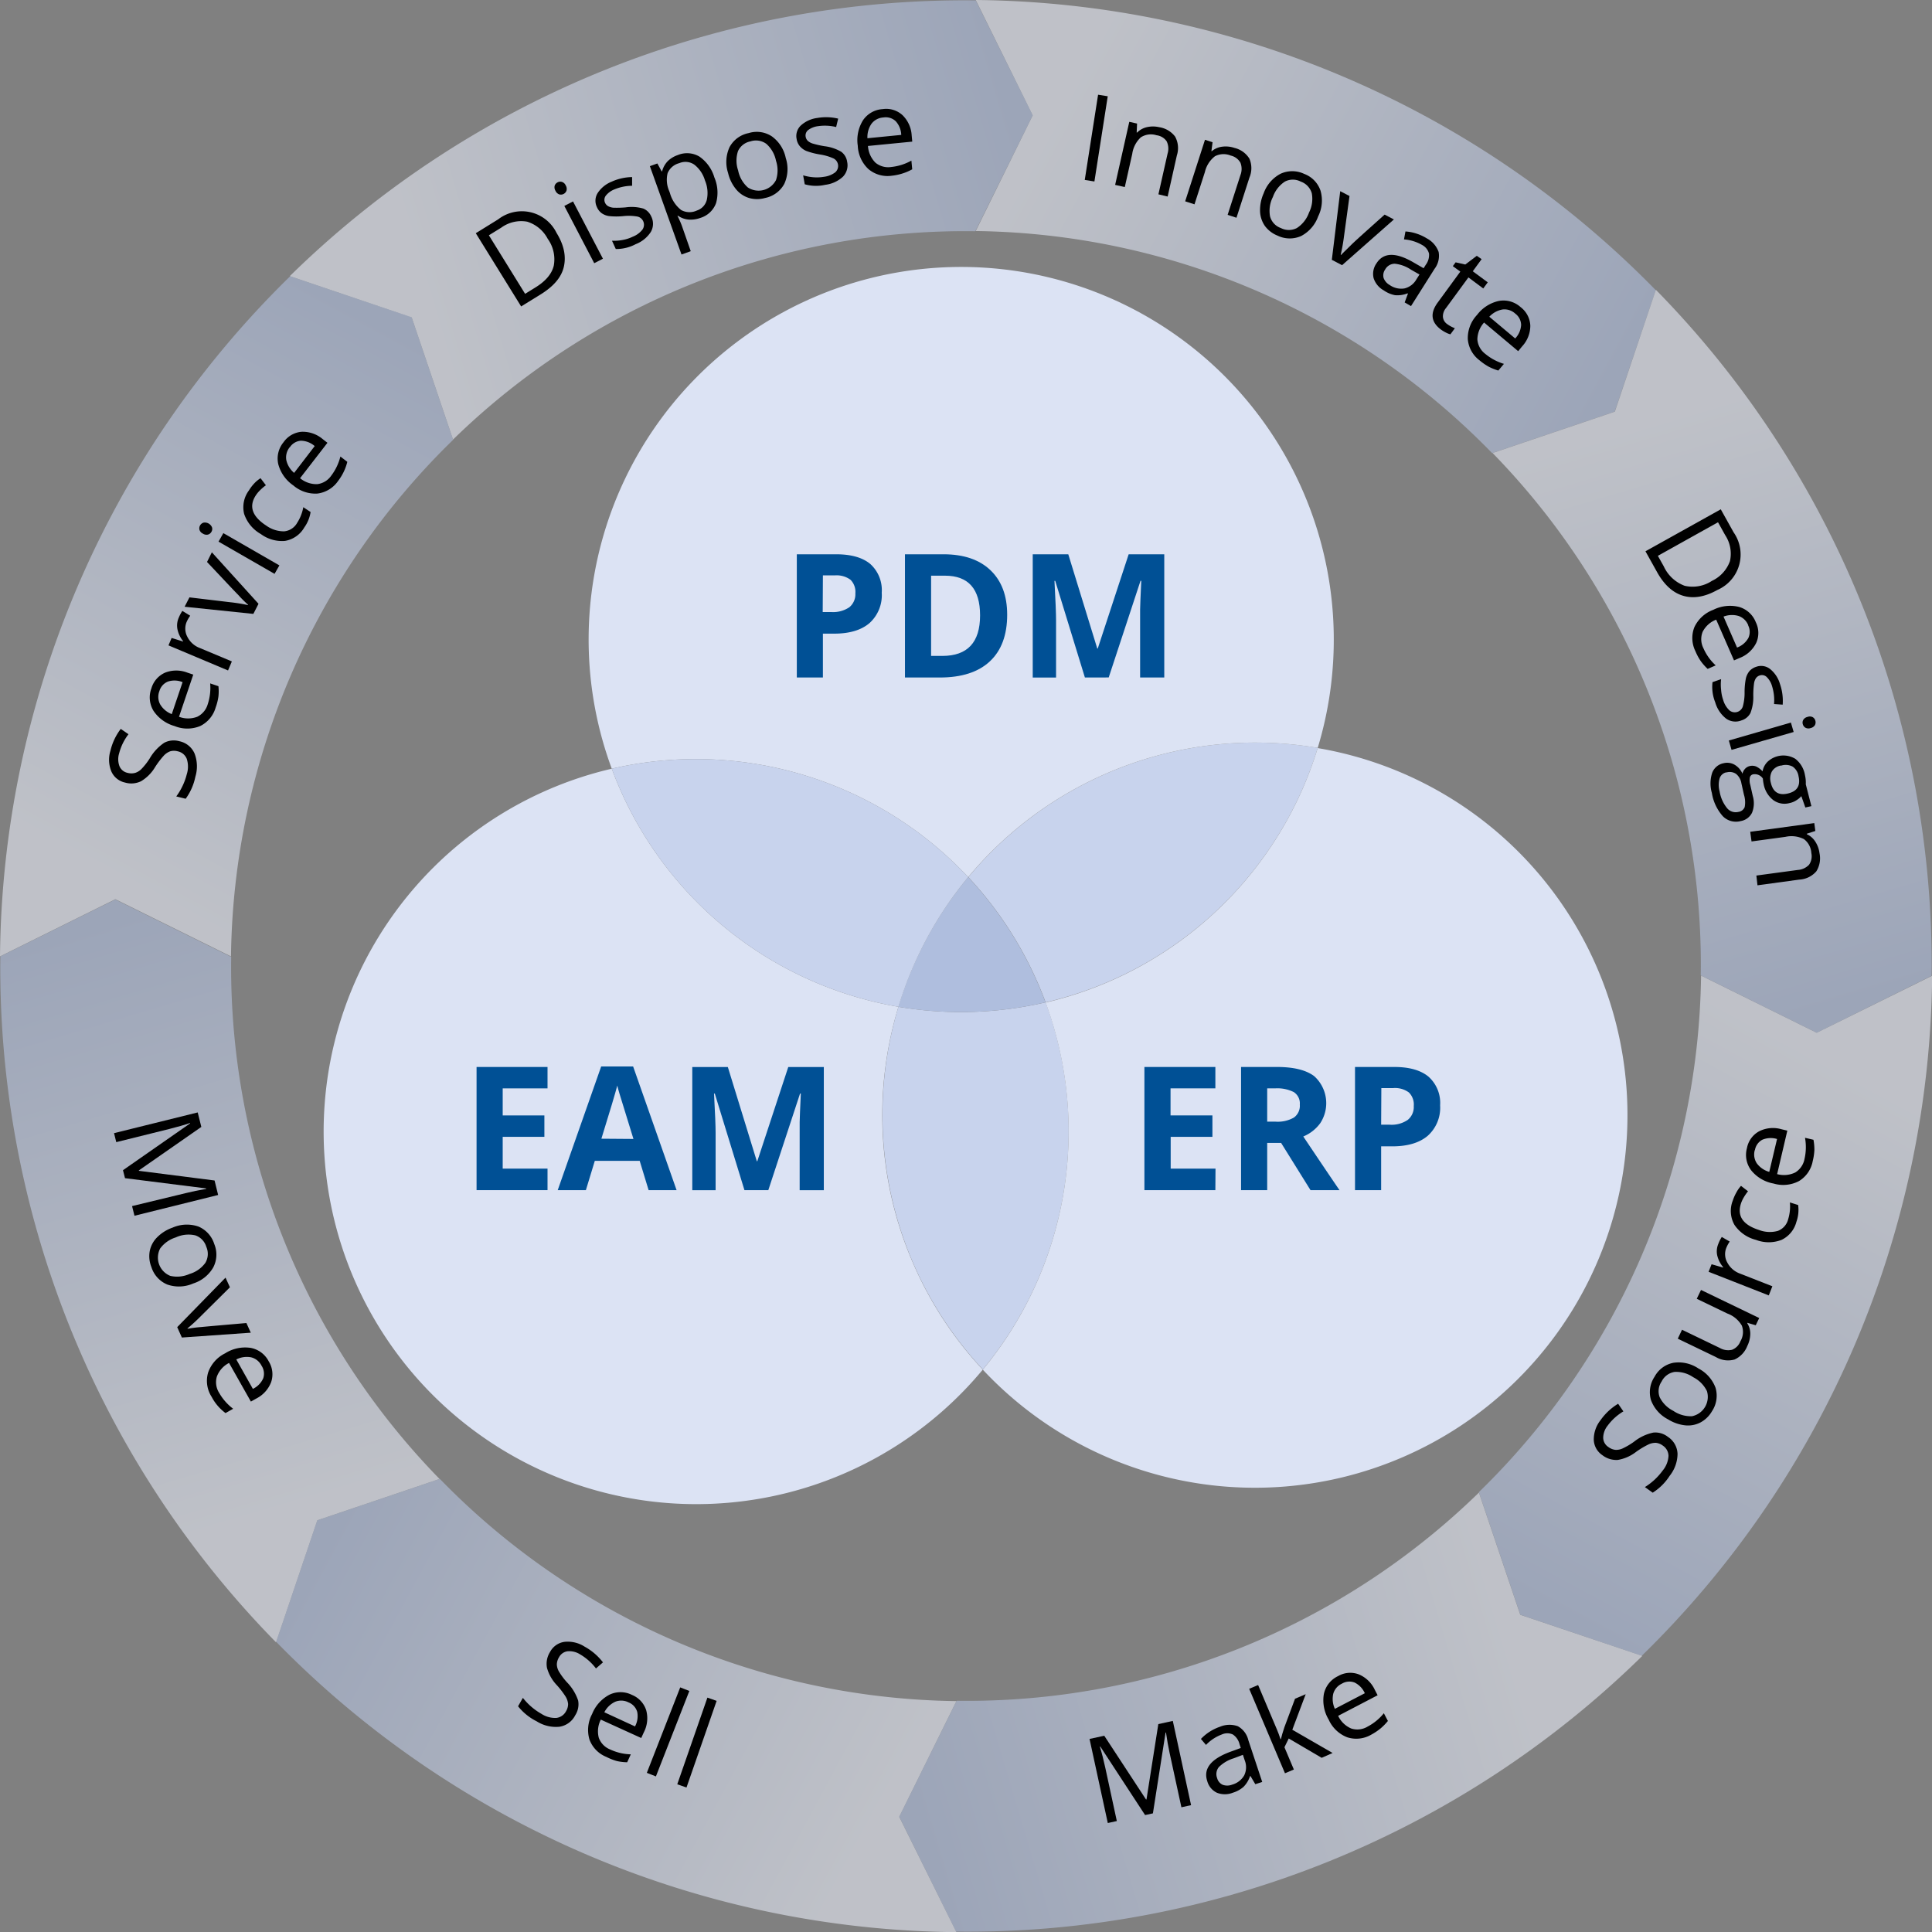 <svg xmlns="http://www.w3.org/2000/svg" xmlns:xlink="http://www.w3.org/1999/xlink" viewBox="0 0 399.97 399.97"><rect x="0" y="0" width="399.97" height="399.97" fill="#808080" stroke="none"/><defs><style>.a{fill:#dce3f4;}.b{fill:#c8d3ed;}.c{fill:#afbede;}.d,.e,.f,.g,.h,.i,.j,.k{opacity:0.6;}.d{fill:url(#a);}.e{fill:url(#b);}.f{fill:url(#c);}.g{fill:url(#d);}.h{fill:url(#e);}.i{fill:url(#f);}.j{fill:url(#g);}.k{fill:url(#h);}.l{fill:#005095;}</style><linearGradient id="a" x1="220.33" y1="20.69" x2="332.16" y2="81.2" gradientUnits="userSpaceOnUse"><stop offset="0" stop-color="#e9edf8"/><stop offset="1" stop-color="#afbede"/></linearGradient><linearGradient id="b" x1="88.14" y1="339.81" x2="199.97" y2="400.32" gradientTransform="translate(-215.02 -119.14) rotate(-45)" xlink:href="#a"/><linearGradient id="c" x1="-230.98" y1="472" x2="-119.15" y2="532.51" gradientTransform="translate(-451.31 -51.34) rotate(-90)" xlink:href="#a"/><linearGradient id="d" x1="-550.1" y1="339.81" x2="-438.27" y2="400.32" gradientTransform="translate(-570.45 163.68) rotate(-135)" xlink:href="#a"/><linearGradient id="e" x1="-682.29" y1="20.69" x2="-570.46" y2="81.2" gradientTransform="translate(-502.65 399.97) rotate(180)" xlink:href="#a"/><linearGradient id="f" x1="-550.1" y1="-298.43" x2="-438.27" y2="-237.92" gradientTransform="translate(-287.63 519.11) rotate(135)" xlink:href="#a"/><linearGradient id="g" x1="-230.98" y1="-430.62" x2="-119.15" y2="-370.1" gradientTransform="translate(-51.34 451.31) rotate(90)" xlink:href="#a"/><linearGradient id="h" x1="88.14" y1="-298.43" x2="199.97" y2="-237.92" gradientTransform="translate(67.8 236.29) rotate(45)" xlink:href="#a"/></defs><title>Infografik_05a_PDM-EAM-ERP Bogentext</title><path class="a" d="M189.34,262.22a76.84,76.84,0,0,0,14.12,21.33,77.13,77.13,0,1,1-76.81-124.41A77.19,77.19,0,0,0,186,208.43,76.82,76.82,0,0,0,189.34,262.22Z"/><path class="b" d="M272.8,154.83a77.25,77.25,0,0,1-56.33,52.68,77.43,77.43,0,0,0-16-25.93,77.24,77.24,0,0,1,72.36-26.75Z"/><path class="a" d="M244.32,70a77.16,77.16,0,0,1,28.48,84.83,77.24,77.24,0,0,0-72.36,26.75,77.27,77.27,0,0,0-73.79-22.44A77.12,77.12,0,0,1,244.32,70Z"/><path class="b" d="M216.47,207.51a77.23,77.23,0,0,1-13,76A77.24,77.24,0,0,1,186,208.43,77.34,77.34,0,0,0,216.47,207.51Z"/><path class="c" d="M200.44,181.58a77.43,77.43,0,0,1,16,25.93,77.34,77.34,0,0,1-30.47.92A77.24,77.24,0,0,1,200.44,181.58Z"/><path class="a" d="M330.25,199.48a77.13,77.13,0,0,1-126.79,84.07,77.23,77.23,0,0,0,13-76,77.25,77.25,0,0,0,56.33-52.68A77,77,0,0,1,330.25,199.48Z"/><path class="b" d="M200.44,181.58A77.24,77.24,0,0,0,186,208.43a77.19,77.19,0,0,1-59.35-49.29,77.27,77.27,0,0,1,73.79,22.44Z"/><path class="d" d="M342.78,60.07l-8.5,25.15L308.9,93.8A151.73,151.73,0,0,0,202,47.83L213.8,23.88,202,0A199.42,199.42,0,0,1,342.78,60.07Z"/><path class="e" d="M202,.08,213.8,23.87l-11.88,24A151.8,151.8,0,0,0,93.79,91l-8.56-25.3L60,57.16A199.4,199.4,0,0,1,202,.08Z"/><path class="f" d="M60.07,57.19l25.15,8.49L93.8,91.06A151.74,151.74,0,0,0,47.82,198L23.88,186.16,0,198A199.37,199.37,0,0,1,60.07,57.19Z"/><path class="g" d="M.07,198l23.79-11.78,24,11.88A151.72,151.72,0,0,0,91,306.18l-25.31,8.56L57.15,340A199.4,199.4,0,0,1,.07,198Z"/><path class="h" d="M57.18,339.9l8.5-25.15,25.38-8.58a151.73,151.73,0,0,0,106.94,46l-11.84,23.95L198,400A199.38,199.38,0,0,1,57.18,339.9Z"/><path class="i" d="M197.94,399.89,186.17,376.1l11.88-24A151.75,151.75,0,0,0,306.17,309l8.56,25.3L340,342.81A199.4,199.4,0,0,1,197.94,399.89Z"/><path class="j" d="M339.89,342.78l-25.14-8.49-8.59-25.38a151.74,151.74,0,0,0,46-106.94l23.94,11.84L400,202A199.37,199.37,0,0,1,339.89,342.78Z"/><path class="k" d="M399.89,202,376.1,213.8l-24-11.88A151.73,151.73,0,0,0,309,93.79l25.31-8.56L342.81,60A199.42,199.42,0,0,1,399.89,202Z"/><path class="l" d="M182.54,122.71A7.77,7.77,0,0,1,180,129c-1.71,1.46-4.15,2.18-7.32,2.18h-2.32v9.08h-5.4V114.75h8.14q4.65,0,7.06,2A7.29,7.29,0,0,1,182.54,122.71Zm-12.22,4h1.78a6,6,0,0,0,3.74-1,3.48,3.48,0,0,0,1.24-2.87,3.54,3.54,0,0,0-1-2.81,4.85,4.85,0,0,0-3.26-.91h-2.46Z"/><path class="l" d="M208.51,127.26q0,6.3-3.58,9.65t-10.36,3.35h-7.22V114.75h8q6.24,0,9.7,3.3T208.51,127.26Zm-5.61.14q0-8.22-7.26-8.22h-2.88v16.61h2.32Q202.9,135.79,202.9,127.4Z"/><path class="l" d="M224.6,140.26l-6.14-20h-.16q.33,6.1.33,8.14v11.87H213.8V114.75h7.36l6,19.51h.1l6.4-19.51h7.37v25.51h-5V128.18c0-.57,0-1.22,0-2s.1-2.72.24-5.93h-.16l-6.58,20Z"/><path class="l" d="M113.35,246.39H98.66v-25.5h14.69v4.43h-9.28v5.6h8.63v4.43h-8.63v6.58h9.28Z"/><path class="l" d="M134.28,246.39l-1.85-6.07h-9.29l-1.85,6.07h-5.83l9-25.61h6.61l9,25.61Zm-3.14-10.6q-2.56-8.25-2.88-9.34c-.22-.72-.37-1.29-.47-1.71q-.57,2.23-3.29,11Z"/><path class="l" d="M154.12,246.39l-6.14-20h-.16q.33,6.1.33,8.15v11.86h-4.83v-25.5h7.36l6,19.5h.1l6.41-19.5h7.36v25.5h-5V234.32c0-.57,0-1.23,0-2s.1-2.72.24-5.93h-.16l-6.57,20Z"/><path class="l" d="M251.61,246.39H236.92v-25.5h14.69v4.43h-9.28v5.6H251v4.43h-8.64v6.58h9.28Z"/><path class="l" d="M262.34,236.61v9.78h-5.41v-25.5h7.44c3.46,0,6,.63,7.69,1.89a7.53,7.53,0,0,1,1.26,9.75,8.22,8.22,0,0,1-3.51,2.75q5.76,8.59,7.5,11.11h-6l-6.09-9.78Zm0-4.4h1.75a6.73,6.73,0,0,0,3.78-.85,3,3,0,0,0,1.22-2.69,2.78,2.78,0,0,0-1.24-2.58,7.59,7.59,0,0,0-3.87-.77h-1.64Z"/><path class="l" d="M298.14,228.84a7.8,7.8,0,0,1-2.57,6.3q-2.58,2.18-7.32,2.18h-2.32v9.07h-5.41v-25.5h8.15q4.63,0,7.06,2A7.3,7.3,0,0,1,298.14,228.84Zm-12.21,4h1.78a5.89,5.89,0,0,0,3.73-1,3.42,3.42,0,0,0,1.24-2.86,3.5,3.5,0,0,0-1-2.81,4.82,4.82,0,0,0-3.25-.91h-2.46Z"/><path d="M37.13,153.45A4.39,4.39,0,0,1,40.28,156a7.41,7.41,0,0,1,.16,4.82,11.66,11.66,0,0,1-2,4.54l-1.95-.48a12.49,12.49,0,0,0,1.29-2.15,12.35,12.35,0,0,0,.88-2.42,5.19,5.19,0,0,0,0-3.22,2.56,2.56,0,0,0-1.87-1.55,2.85,2.85,0,0,0-1.56,0,3.48,3.48,0,0,0-1.37.95,17.77,17.77,0,0,0-1.74,2.3,8.44,8.44,0,0,1-2.91,2.94,4.62,4.62,0,0,1-3.35.27,4,4,0,0,1-2.81-2.3,6.37,6.37,0,0,1-.19-4.27A12,12,0,0,1,25,150.9L26.6,152a11,11,0,0,0-1.93,3.94,4.12,4.12,0,0,0,.06,2.67A2.32,2.32,0,0,0,26.41,160,3,3,0,0,0,28,160a3.17,3.17,0,0,0,1.33-.85A13.42,13.42,0,0,0,31,157a9.83,9.83,0,0,1,3-3.23A4.25,4.25,0,0,1,37.13,153.45Z"/><path d="M44.65,146.45a6.15,6.15,0,0,1-3.21,3.86,7,7,0,0,1-5.3,0,7.77,7.77,0,0,1-4.36-3.15,5.33,5.33,0,0,1-.43-4.67,5.08,5.08,0,0,1,2.84-3.24,6.34,6.34,0,0,1,4.6,0l1.22.41-2.95,8.73a5.35,5.35,0,0,0,3.77,0A4.15,4.15,0,0,0,43,145.81a10.76,10.76,0,0,0,.51-4.33l1.71.58a10,10,0,0,1,0,2.13A11,11,0,0,1,44.65,146.45ZM33,143.07a3.28,3.28,0,0,0,.17,2.77,4.8,4.8,0,0,0,2.39,2l2.24-6.62a4.39,4.39,0,0,0-3-.13A3,3,0,0,0,33,143.07Z"/><path d="M37,127.89a8.15,8.15,0,0,1,.75-1.42l1.63,1a7,7,0,0,0-.74,1.28,3.57,3.57,0,0,0,.14,3.07,4.75,4.75,0,0,0,2.58,2.33L48,136.93l-.79,1.87-12.33-5.19.65-1.54,2.37.74,0-.09a5.78,5.78,0,0,1-1.16-2.43A4,4,0,0,1,37,127.89Z"/><path d="M52.45,127.09l-14.23-1.48,1-1.94,8.38,1a35.42,35.42,0,0,1,3.74.6l0-.09a24.55,24.55,0,0,1-2-2c-1-1-3.15-3.32-6.48-6.84l1-2L53.52,125Z"/><path d="M42,110.47a1.33,1.33,0,0,1-.71-.81,1.24,1.24,0,0,1,.85-1.46,1.6,1.6,0,0,1,1.76,1,1.14,1.14,0,0,1-.13.9,1.17,1.17,0,0,1-.71.57A1.36,1.36,0,0,1,42,110.47Zm15.84,6.58-1,1.75-11.6-6.67,1-1.76Z"/><path d="M63,109.19a5.69,5.69,0,0,1-4,2.79A7.36,7.36,0,0,1,54,110.56a7.56,7.56,0,0,1-3.46-4.18,5.82,5.82,0,0,1,1-4.86A8.83,8.83,0,0,1,52.71,100a6.57,6.57,0,0,1,1.23-1l1.11,1.46a9.42,9.42,0,0,0-1.18,1,6.48,6.48,0,0,0-.91,1.09q-2.22,3.4,2.14,6.25A6.27,6.27,0,0,0,58.81,110a3.44,3.44,0,0,0,2.71-1.76A8.82,8.82,0,0,0,62.79,105l1.51,1A7.35,7.35,0,0,1,63,109.19Z"/><path d="M70,99.56a6.13,6.13,0,0,1-4.28,2.62,7,7,0,0,1-5-1.69,7.73,7.73,0,0,1-3.11-4.39,5.29,5.29,0,0,1,1.09-4.55,5.07,5.07,0,0,1,3.73-2.16,6.39,6.39,0,0,1,4.36,1.5l1,.78L62.12,99a5.33,5.33,0,0,0,3.56,1.23,4.12,4.12,0,0,0,2.91-1.78,10.9,10.9,0,0,0,1.88-3.94l1.43,1.1a10.38,10.38,0,0,1-.71,2A10.85,10.85,0,0,1,70,99.56Zm-10-7a3.34,3.34,0,0,0-.73,2.68,4.87,4.87,0,0,0,1.62,2.66l4.26-5.55a4.46,4.46,0,0,0-2.85-1.11A3,3,0,0,0,60,92.6Z"/><path d="M115.22,48.22c1.55,2.51,2,4.84,1.51,7s-2.08,4-4.63,5.62l-4.21,2.6L98.5,48.28l4.65-2.88a8,8,0,0,1,12.07,2.82Zm-1.83,1.22a7.21,7.21,0,0,0-4.26-3.55,7,7,0,0,0-5.36,1.24l-2.56,1.58,7.5,12.12,2.15-1.33c2.1-1.3,3.37-2.79,3.78-4.48A7.25,7.25,0,0,0,113.39,49.44Z"/><path d="M115,39.5a1.38,1.38,0,0,1-.17-1.06,1.21,1.21,0,0,1,.61-.69,1.18,1.18,0,0,1,.9-.09,1.3,1.3,0,0,1,.78.73,1.37,1.37,0,0,1,.16,1.07,1.23,1.23,0,0,1-1.51.78A1.37,1.37,0,0,1,115,39.5Zm9.82,14.06-1.8.93-6.19-11.86,1.8-.93Z"/><path d="M134.82,44.81a3.36,3.36,0,0,1-.08,3.2,6.54,6.54,0,0,1-3.14,2.54,8.52,8.52,0,0,1-4.12,1l-.78-1.71a9.68,9.68,0,0,0,2.2-.16A8.13,8.13,0,0,0,131,49a4.72,4.72,0,0,0,2-1.47,1.74,1.74,0,0,0-1-2.69,10.42,10.42,0,0,0-2.95-.1,14.33,14.33,0,0,1-2.92,0,3.54,3.54,0,0,1-1.55-.59,3,3,0,0,1-1-1.27,3,3,0,0,1,.14-2.9,6.23,6.23,0,0,1,2.93-2.38,10.66,10.66,0,0,1,4.21-.94l0,1.8a9.65,9.65,0,0,0-3.66.75,4.23,4.23,0,0,0-1.79,1.31,1.43,1.43,0,0,0-.16,1.44,1.56,1.56,0,0,0,.64.72A2.74,2.74,0,0,0,127,43a20.68,20.68,0,0,0,2.54-.07,8.83,8.83,0,0,1,3.65.25A3.12,3.12,0,0,1,134.82,44.81Z"/><path d="M145,45.11a5.84,5.84,0,0,1-2.41.35,4.5,4.5,0,0,1-2.2-.78l-.14,0a19.47,19.47,0,0,1,.89,2L143,52l-1.91.69L134.54,34.4l1.55-.56.89,1.63.09,0a4.77,4.77,0,0,1,1.17-2.11,5.52,5.52,0,0,1,2.08-1.26,5,5,0,0,1,4.48.32,8,8,0,0,1,3.09,4.31,8,8,0,0,1,.35,5.32A5,5,0,0,1,145,45.11Zm-4.39-11.33a3.58,3.58,0,0,0-2.4,2.07,5.79,5.79,0,0,0,.34,3.72l.15.42A6.74,6.74,0,0,0,141,43.47a3.57,3.57,0,0,0,3.25.12,3.11,3.11,0,0,0,2.08-2.24,6.62,6.62,0,0,0-.39-4,6.38,6.38,0,0,0-2.22-3.28A3.24,3.24,0,0,0,140.62,33.78Z"/><path d="M162.67,32.71a7.38,7.38,0,0,1-.3,5.35,5.8,5.8,0,0,1-4,2.93,6,6,0,0,1-3.29,0,5.55,5.55,0,0,1-2.69-1.8,8.24,8.24,0,0,1-1.66-3.38,7.35,7.35,0,0,1,.3-5.34A5.76,5.76,0,0,1,155,27.55a5.66,5.66,0,0,1,4.79.68A7.34,7.34,0,0,1,162.67,32.71Zm-9.86,2.57a6.36,6.36,0,0,0,2,3.52,4.06,4.06,0,0,0,5.84-1.52,6.33,6.33,0,0,0,0-4,6.31,6.31,0,0,0-2-3.5,3.64,3.64,0,0,0-3.29-.51,3.57,3.57,0,0,0-2.57,2A6.23,6.23,0,0,0,152.81,35.28Z"/><path d="M175.38,33.5a3.39,3.39,0,0,1-.87,3.08,6.52,6.52,0,0,1-3.67,1.68,8.5,8.5,0,0,1-4.24-.11l-.33-1.85a10.37,10.37,0,0,0,2.18.4,8.84,8.84,0,0,0,2.14-.1,4.82,4.82,0,0,0,2.32-.92,1.75,1.75,0,0,0-.33-2.87,10.94,10.94,0,0,0-2.83-.83,14.77,14.77,0,0,1-2.82-.73,3.61,3.61,0,0,1-1.36-1,3,3,0,0,1-.65-1.48,3,3,0,0,1,.86-2.78,6.21,6.21,0,0,1,3.43-1.57,10.65,10.65,0,0,1,4.31.14l-.42,1.74a9.72,9.72,0,0,0-3.74-.18,4.27,4.27,0,0,0-2.07.82,1.43,1.43,0,0,0-.5,1.36,1.54,1.54,0,0,0,.43.85,2.74,2.74,0,0,0,1,.56,19.74,19.74,0,0,0,2.48.56,8.88,8.88,0,0,1,3.47,1.16A3.11,3.11,0,0,1,175.38,33.5Z"/><path d="M184.61,36.38A6.13,6.13,0,0,1,179.78,35a7,7,0,0,1-2.2-4.83,7.79,7.79,0,0,1,1.08-5.27,5.29,5.29,0,0,1,4.07-2.31,5,5,0,0,1,4.12,1.26,6.35,6.35,0,0,1,1.89,4.2l.12,1.27-9.17.9a5.36,5.36,0,0,0,1.54,3.45,4.14,4.14,0,0,0,3.28.9,10.81,10.81,0,0,0,4.17-1.32l.17,1.8a10.56,10.56,0,0,1-2,.86A11.17,11.17,0,0,1,184.61,36.38Zm-1.74-12.06a3.32,3.32,0,0,0-2.45,1.3,4.81,4.81,0,0,0-.84,3l7-.69a4.43,4.43,0,0,0-1.14-2.83A3,3,0,0,0,182.87,24.32Z"/><path d="M224.57,37.25l2.76-17.64,2,.32-2.76,17.64Z"/><path d="M239.82,40.23l1.9-8.44a3.48,3.48,0,0,0-.2-2.55A3,3,0,0,0,239.43,28a3.85,3.85,0,0,0-3.25.43,5.73,5.73,0,0,0-1.78,3.44l-1.54,6.85-2-.44,2.93-13.06,1.61.36-.08,1.86.09,0a4.16,4.16,0,0,1,2-1.11,5.68,5.68,0,0,1,2.56,0,5.1,5.1,0,0,1,3.3,1.94,4.93,4.93,0,0,1,.37,3.9l-1.91,8.52Z"/><path d="M254.15,44.48l2.65-8.23a3.52,3.52,0,0,0,0-2.56,3.05,3.05,0,0,0-2-1.48,3.85,3.85,0,0,0-3.28.14,5.77,5.77,0,0,0-2.08,3.27l-2.15,6.68-1.93-.62,4.1-12.74,1.57.51-.24,1.84.09,0a4.11,4.11,0,0,1,2.13-.92,5.65,5.65,0,0,1,2.55.25,5,5,0,0,1,3.1,2.23,5,5,0,0,1,0,3.92l-2.68,8.31Z"/><path d="M272.89,44.8a7.38,7.38,0,0,1-3.52,4.06,5.79,5.79,0,0,1-4.91-.09,6,6,0,0,1-2.6-2,5.64,5.64,0,0,1-1-3.06,8.52,8.52,0,0,1,.75-3.69,7.34,7.34,0,0,1,3.5-4.05A5.78,5.78,0,0,1,270,36a5.65,5.65,0,0,1,3.38,3.47A7.38,7.38,0,0,1,272.89,44.8Zm-9.38-4a6.34,6.34,0,0,0-.58,4,3.51,3.51,0,0,0,2.24,2.41,3.6,3.6,0,0,0,3.31,0A6.32,6.32,0,0,0,271,44a6.3,6.3,0,0,0,.57-4,3.64,3.64,0,0,0-2.29-2.41,3.54,3.54,0,0,0-3.27,0A6.26,6.26,0,0,0,263.51,40.81Z"/><path d="M275.72,53.79l1.74-14.21,1.92,1L278.23,49a37,37,0,0,1-.67,3.73l.09.05c.28-.34,1-1,2-2s3.37-3.09,7-6.35l1.92,1-10.73,9.47Z"/><path d="M290.8,62.61l.68-1.83-.09-.05a5.69,5.69,0,0,1-2.59.38,6.08,6.08,0,0,1-2.34-1,4.44,4.44,0,0,1-2.09-2.53,3.76,3.76,0,0,1,.6-3.07q2.17-3.42,7.75-.13l2,1.15.44-.7a3.37,3.37,0,0,0,.68-2.33,2.83,2.83,0,0,0-1.44-1.79,8.83,8.83,0,0,0-3.74-1.15l.3-1.64a8.91,8.91,0,0,1,2.28.44,9.66,9.66,0,0,1,2.16,1,5.12,5.12,0,0,1,2.43,2.8,4.44,4.44,0,0,1-.84,3.49l-4.88,7.72ZM287.69,59a4.14,4.14,0,0,0,3.07.71,3.86,3.86,0,0,0,2.47-1.88l.64-1-1.76-1a7.35,7.35,0,0,0-3.34-1.23,2.26,2.26,0,0,0-2,1.18,2.1,2.1,0,0,0-.33,1.77A2.78,2.78,0,0,0,287.69,59Z"/><path d="M299.57,67.07a6.78,6.78,0,0,0,.88.55c.3.15.55.26.74.34l-.92,1.25a4.08,4.08,0,0,1-.93-.36,8,8,0,0,1-1-.6q-3.12-2.3-.72-5.59l4.7-6.43-1.55-1.13.58-.79,2,.45,2.38-1.8,1,.69-1.83,2.51L308,58.45l-.93,1.27L304,57.43l-4.65,6.35a2.65,2.65,0,0,0-.63,1.84A2,2,0,0,0,299.57,67.07Z"/><path d="M306.29,74.59a6.1,6.1,0,0,1-2.42-4.39,7,7,0,0,1,1.91-5,7.72,7.72,0,0,1,4.53-2.9,5.29,5.29,0,0,1,4.5,1.29,5.07,5.07,0,0,1,2,3.83,6.29,6.29,0,0,1-1.69,4.28l-.82,1-7.06-5.93a5.37,5.37,0,0,0-1.39,3.5,4.15,4.15,0,0,0,1.65,3,11,11,0,0,0,3.85,2.06l-1.16,1.38a11.14,11.14,0,0,1-2-.8A11.81,11.81,0,0,1,306.29,74.59Zm7.41-9.66a3.3,3.3,0,0,0-2.64-.86,4.93,4.93,0,0,0-2.74,1.5l5.36,4.5a4.43,4.43,0,0,0,1.23-2.79A3,3,0,0,0,313.7,64.93Z"/><path d="M355.53,122.14c-2.57,1.44-4.93,1.83-7.07,1.2s-3.94-2.27-5.4-4.89l-2.41-4.32,15.59-8.69,2.66,4.77a8,8,0,0,1-3.37,11.93Zm-1.13-1.88a7.21,7.21,0,0,0,3.74-4.09,7,7,0,0,0-1-5.41l-1.47-2.64-12.45,6.95,1.23,2.2a7.7,7.7,0,0,0,4.31,4A7.26,7.26,0,0,0,354.4,120.26Z"/><path d="M351,134.83a6.13,6.13,0,0,1-.22-5,7,7,0,0,1,3.9-3.58,7.76,7.76,0,0,1,5.35-.6,5.29,5.29,0,0,1,3.46,3.16,5,5,0,0,1,.08,4.3,6.38,6.38,0,0,1-3.41,3.1l-1.18.51-3.69-8.44a5.29,5.29,0,0,0-2.8,2.52,4.12,4.12,0,0,0,.16,3.4,10.52,10.52,0,0,0,2.54,3.55l-1.66.73a10.74,10.74,0,0,1-1.42-1.6A11.13,11.13,0,0,1,351,134.83Zm10.93-5.38a3.32,3.32,0,0,0-2-1.93,4.9,4.9,0,0,0-3.12.13l2.8,6.41a4.42,4.42,0,0,0,2.35-2A3,3,0,0,0,361.9,129.45Z"/><path d="M360.52,149.14a3.32,3.32,0,0,1-3.17-.37,6.54,6.54,0,0,1-2.25-3.35,8.6,8.6,0,0,1-.57-4.2l1.78-.62a9.57,9.57,0,0,0,0,2.21,8.06,8.06,0,0,0,.43,2.1,4.77,4.77,0,0,0,1.28,2.14,1.74,1.74,0,0,0,2.78-.78,10.48,10.48,0,0,0,.37-2.93,14.81,14.81,0,0,1,.27-2.9,3.76,3.76,0,0,1,.73-1.5,3.15,3.15,0,0,1,1.36-.88,3,3,0,0,1,2.88.41,6.2,6.2,0,0,1,2.09,3.14,10.73,10.73,0,0,1,.56,4.27l-1.79-.13a9.66,9.66,0,0,0-.42-3.72,4.19,4.19,0,0,0-1.14-1.91,1.42,1.42,0,0,0-1.42-.28,1.54,1.54,0,0,0-.77.56,2.67,2.67,0,0,0-.39,1.07,19,19,0,0,0-.16,2.54,9,9,0,0,1-.59,3.61A3.11,3.11,0,0,1,360.52,149.14Z"/><path d="M358.47,155.24l-.56-1.94,12.85-3.71.57,1.95Zm15.73-6.82a1.32,1.32,0,0,1,1.07.05,1.18,1.18,0,0,1,.55.73,1.22,1.22,0,0,1-.08.9,1.34,1.34,0,0,1-.88.62,1.32,1.32,0,0,1-1.08-.06,1.19,1.19,0,0,1-.55-.71,1.13,1.13,0,0,1,.09-.92A1.36,1.36,0,0,1,374.2,148.42Z"/><path d="M375,166.89l-1.25.28-.83-2.35a4.3,4.3,0,0,1-1,.84,4.08,4.08,0,0,1-1.46.6,3.94,3.94,0,0,1-3.35-.62,5.43,5.43,0,0,1-2-3.34,7.73,7.73,0,0,1-.15-1.11,2,2,0,0,0-2-.89.86.86,0,0,0-.69.62,3.23,3.23,0,0,0,.08,1.57l.52,2.31a5.26,5.26,0,0,1-.16,3.46,3.2,3.2,0,0,1-2.34,1.72,3.81,3.81,0,0,1-3.7-1,9.48,9.48,0,0,1-2.27-4.81,7.06,7.06,0,0,1,.06-4.17,3.17,3.17,0,0,1,2.38-2,3.08,3.08,0,0,1,2.23.3,3.92,3.92,0,0,1,1.66,1.88,2.15,2.15,0,0,1,.52-1,1.9,1.9,0,0,1,1-.59,2.21,2.21,0,0,1,1.33.1,4.23,4.23,0,0,1,1.31,1,3.7,3.7,0,0,1,1.05-2,4.79,4.79,0,0,1,5.73-.6,5.39,5.39,0,0,1,2,3.38,6.75,6.75,0,0,1,.17,1.9Zm-17.59-7a1.85,1.85,0,0,0-1.41,1.26,5.05,5.05,0,0,0,0,2.68,7.37,7.37,0,0,0,1.58,3.52,2.32,2.32,0,0,0,2.28.74,1.64,1.64,0,0,0,1.33-1,5.21,5.21,0,0,0-.15-2.56l-.53-2.37a3.17,3.17,0,0,0-1.11-1.95A2.34,2.34,0,0,0,357.45,159.91Zm11.31-1.41a2.67,2.67,0,0,0-1.9,1.24,3.16,3.16,0,0,0-.22,2.31q.66,2.89,3.46,2.26c2-.44,2.73-1.64,2.28-3.59a2.93,2.93,0,0,0-1.23-2A3.08,3.08,0,0,0,368.76,158.5Z"/><path d="M363.61,181.26l8.58-1.16a3.54,3.54,0,0,0,2.32-1.07,3.07,3.07,0,0,0,.48-2.42,3.86,3.86,0,0,0-1.54-2.9,5.77,5.77,0,0,0-3.84-.46l-7,.95-.27-2,13.26-1.8.22,1.63-1.77.57v.1a4.06,4.06,0,0,1,1.75,1.52,5.68,5.68,0,0,1,.88,2.41,5.06,5.06,0,0,1-.66,3.76,5,5,0,0,1-3.54,1.71l-8.64,1.18Z"/><path d="M25.46,242.26l13.9-9.69,0-.09c-1.19.41-2.62.82-4.29,1.24l-11,2.73-.46-1.86,17.32-4.29.75,3-12.93,9,0,.09,15.67,2,.74,3-17.32,4.3-.5-2L38.47,247c1.28-.32,2.68-.61,4.21-.87l0-.1-16.8-2.12Z"/><path d="M40,265.71a7.33,7.33,0,0,1-5.36.22,5.77,5.77,0,0,1-3.3-3.63A6,6,0,0,1,31,259a5.55,5.55,0,0,1,1.53-2.85,8.4,8.4,0,0,1,3.19-2,7.36,7.36,0,0,1,5.35-.23,5.81,5.81,0,0,1,3.29,3.63,5.71,5.71,0,0,1-.21,4.83A7.33,7.33,0,0,1,40,265.71Zm-3.53-9.56a6.35,6.35,0,0,0-3.31,2.31,4.07,4.07,0,0,0,2.08,5.67,6.27,6.27,0,0,0,4-.39,6.21,6.21,0,0,0,3.28-2.31,3.63,3.63,0,0,0,.19-3.31,3.57,3.57,0,0,0-2.27-2.37A6.27,6.27,0,0,0,36.44,256.15Z"/><path d="M36.69,274.75l10-10.25.91,2-6,5.95A37.6,37.6,0,0,1,38.83,275l0,.09a27.78,27.78,0,0,1,2.79-.36c1.43-.14,4.56-.41,9.39-.83l.91,2-14.27,1Z"/><path d="M43.81,289.17a6.09,6.09,0,0,1-.73-5,7,7,0,0,1,3.53-4,7.7,7.7,0,0,1,5.26-1.13,5.28,5.28,0,0,1,3.76,2.79,5.06,5.06,0,0,1,.51,4.28,6.36,6.36,0,0,1-3.08,3.42l-1.12.63-4.52-8A5.21,5.21,0,0,0,44.89,285a4.12,4.12,0,0,0,.49,3.37,10.83,10.83,0,0,0,2.89,3.28l-1.58.89a9.88,9.88,0,0,1-2.88-3.37Zm10.33-6.45A3.3,3.3,0,0,0,52,281a4.76,4.76,0,0,0-3.08.44l3.43,6.09a4.43,4.43,0,0,0,2.14-2.18A3,3,0,0,0,54.14,282.72Z"/><path d="M119.08,355.11a4.39,4.39,0,0,1-3.29,2.37,7.45,7.45,0,0,1-4.69-1.13,11.54,11.54,0,0,1-3.85-3.11l1-1.74a13.2,13.2,0,0,0,1.72,1.81,13,13,0,0,0,2.11,1.49,5.19,5.19,0,0,0,3.11.85,2.61,2.61,0,0,0,2-1.4,2.86,2.86,0,0,0,.42-1.5,3.62,3.62,0,0,0-.55-1.57,18.24,18.24,0,0,0-1.76-2.29,8.49,8.49,0,0,1-2.06-3.59,4.59,4.59,0,0,1,.63-3.3,4,4,0,0,1,3-2.1,6.47,6.47,0,0,1,4.17,1,12.17,12.17,0,0,1,3.79,3.25l-1.45,1.26a11.24,11.24,0,0,0-3.29-2.92,4.19,4.19,0,0,0-2.59-.64,2.37,2.37,0,0,0-1.78,1.26,2.94,2.94,0,0,0-.44,1.49,3.16,3.16,0,0,0,.47,1.51,14,14,0,0,0,1.63,2.17,9.91,9.91,0,0,1,2.31,3.77A4.2,4.2,0,0,1,119.08,355.11Z"/><path d="M125.53,363.72a6.17,6.17,0,0,1-3.5-3.6,7,7,0,0,1,.55-5.28,7.73,7.73,0,0,1,3.6-4,5.28,5.28,0,0,1,4.68.06,5.09,5.09,0,0,1,2.92,3.17,6.31,6.31,0,0,1-.5,4.58l-.53,1.16L124.38,356a5.34,5.34,0,0,0-.42,3.75,4.12,4.12,0,0,0,2.38,2.44,10.72,10.72,0,0,0,4.25,1l-.75,1.64a10.55,10.55,0,0,1-2.13-.25A11.66,11.66,0,0,1,125.53,363.72Zm4.6-11.28a3.32,3.32,0,0,0-2.78-.13,4.84,4.84,0,0,0-2.24,2.17l6.35,2.93a4.46,4.46,0,0,0,.46-3A3,3,0,0,0,130.13,352.44Z"/><path d="M135.79,367.76l-1.88-.74,6.91-17.69,1.89.74Z"/><path d="M142.12,370.06l-1.91-.67,6.24-17.94,1.91.67Z"/><path d="M237.06,375.76l-9.27-14.18-.1,0c.38,1.2.75,2.64,1.12,4.33l2.4,11.09-1.87.41L225.56,360l3.05-.66,8.64,13.19.1,0,2.45-15.6,3-.66,3.78,17.44-2,.44-2.44-11.23c-.28-1.29-.53-2.7-.75-4.24l-.09,0-2.62,16.73Z"/><path d="M259.88,369.37l-1-1.68-.09,0a5.65,5.65,0,0,1-1.36,2.24,6,6,0,0,1-2.22,1.21,4.46,4.46,0,0,1-3.28,0,3.73,3.73,0,0,1-2-2.41q-1.28-3.84,4.81-6.08l2.13-.78-.26-.79a3.35,3.35,0,0,0-1.38-2,2.76,2.76,0,0,0-2.29,0,8.8,8.8,0,0,0-3.27,2.16L248.62,360a9.82,9.82,0,0,1,3.94-2.52,5.11,5.11,0,0,1,3.7-.11,4.45,4.45,0,0,1,2.17,2.87l2.88,8.67Zm-4.79.09a4.13,4.13,0,0,0,2.49-1.92,3.84,3.84,0,0,0,.11-3.1l-.38-1.15-1.9.72a7.44,7.44,0,0,0-3.07,1.81,2.29,2.29,0,0,0-.36,2.3,2.08,2.08,0,0,0,1.16,1.38A2.79,2.79,0,0,0,255.09,369.46Z"/><path d="M265.19,360c.13-.59.37-1.4.71-2.42l2.2-5.9,2.21-.94-2.77,7.36,8.34,4.81-2.26,1-6.82-4-.89,1.81,1.95,4.61-1.84.78-7.41-17.49,1.85-.78,3.92,9.27q.27.61.72,1.95Z"/><path d="M283.91,359.1a6.14,6.14,0,0,1-5,.56,6.94,6.94,0,0,1-3.84-3.66,7.77,7.77,0,0,1-1-5.29A5.31,5.31,0,0,1,277,347a5,5,0,0,1,4.29-.37,6.36,6.36,0,0,1,3.32,3.19l.59,1.14-8.17,4.26a5.29,5.29,0,0,0,2.7,2.62,4.11,4.11,0,0,0,3.39-.39,10.71,10.71,0,0,0,3.37-2.77l.84,1.6a11.5,11.5,0,0,1-1.5,1.53A11.73,11.73,0,0,1,283.91,359.1Zm-6.11-10.54a3.29,3.29,0,0,0-1.79,2.11,4.87,4.87,0,0,0,.34,3.1l6.2-3.23a4.46,4.46,0,0,0-2.11-2.21A3,3,0,0,0,277.8,348.56Z"/><path d="M345.29,297.46a4.37,4.37,0,0,1,2,3.53,7.4,7.4,0,0,1-1.63,4.54,11.44,11.44,0,0,1-3.51,3.49l-1.62-1.16a13,13,0,0,0,2-1.52,13.51,13.51,0,0,0,1.71-1.93,5.18,5.18,0,0,0,1.18-3,2.6,2.6,0,0,0-1.17-2.13,2.83,2.83,0,0,0-1.45-.58,3.44,3.44,0,0,0-1.62.38,17.54,17.54,0,0,0-2.47,1.49,8.47,8.47,0,0,1-3.79,1.67,4.72,4.72,0,0,1-3.21-1,4,4,0,0,1-1.76-3.17,6.43,6.43,0,0,1,1.39-4.05,12.15,12.15,0,0,1,3.65-3.41l1.09,1.58a11.13,11.13,0,0,0-3.26,2.95,4.11,4.11,0,0,0-.92,2.51,2.32,2.32,0,0,0,1.05,1.9,3,3,0,0,0,1.44.6,3.16,3.16,0,0,0,1.56-.3,14.71,14.71,0,0,0,2.33-1.38,9.6,9.6,0,0,1,4-1.89A4.19,4.19,0,0,1,345.29,297.46Z"/><path d="M351.62,283.31a7.4,7.4,0,0,1,3.54,4,5.8,5.8,0,0,1-.74,4.85,6.07,6.07,0,0,1-2.36,2.31,5.57,5.57,0,0,1-3.17.61,8.41,8.41,0,0,1-3.56-1.24,7.33,7.33,0,0,1-3.54-4,5.76,5.76,0,0,1,.75-4.83,5.65,5.65,0,0,1,3.89-2.88A7.34,7.34,0,0,1,351.62,283.31Zm-5.22,8.76a6.41,6.41,0,0,0,3.89,1.12,4.09,4.09,0,0,0,3.09-5.19,6.32,6.32,0,0,0-2.84-2.88,6.21,6.21,0,0,0-3.86-1.1A3.61,3.61,0,0,0,344,286a3.54,3.54,0,0,0-.41,3.25A6.27,6.27,0,0,0,346.4,292.07Z"/><path d="M348.22,275.29l7.82,3.77a3.46,3.46,0,0,0,2.52.38,3,3,0,0,0,1.74-1.75,3.78,3.78,0,0,0,.3-3.26,5.74,5.74,0,0,0-3-2.5l-6.33-3.05.88-1.83,12.05,5.81-.72,1.5-1.75-.51,0,.1a4,4,0,0,1,.62,2.21,5.87,5.87,0,0,1-.62,2.5,5.09,5.09,0,0,1-2.63,2.79,4.94,4.94,0,0,1-3.87-.51l-7.89-3.8Z"/><path d="M355.73,257.52a7.16,7.16,0,0,1,.72-1.44l1.64.95a6.74,6.74,0,0,0-.7,1.3,3.52,3.52,0,0,0,.21,3.06,4.83,4.83,0,0,0,2.64,2.28l6.68,2.62-.74,1.89-12.46-4.89.62-1.56,2.39.69,0-.09a5.93,5.93,0,0,1-1.22-2.41A4,4,0,0,1,355.73,257.52Z"/><path d="M371.9,252.94a5.72,5.72,0,0,1-3.07,3.74,7.33,7.33,0,0,1-5.31,0,7.59,7.59,0,0,1-4.45-3.11,5.84,5.84,0,0,1-.35-5,9.3,9.3,0,0,1,.79-1.77,6.37,6.37,0,0,1,.92-1.3l1.45,1.12a10.67,10.67,0,0,0-.87,1.26,6.43,6.43,0,0,0-.59,1.28q-1.25,3.88,3.72,5.47a6.27,6.27,0,0,0,3.9.2,3.46,3.46,0,0,0,2.15-2.41,9.05,9.05,0,0,0,.36-3.49l1.71.54A7.37,7.37,0,0,1,371.9,252.94Z"/><path d="M375.28,240.36a6.13,6.13,0,0,1-2.83,4.14,7,7,0,0,1-5.28.52,7.71,7.71,0,0,1-4.63-2.73,5.27,5.27,0,0,1-.88-4.6,5,5,0,0,1,2.53-3.49,6.33,6.33,0,0,1,4.58-.43l1.25.3-2.11,9a5.34,5.34,0,0,0,3.75-.34,4.18,4.18,0,0,0,1.92-2.82,10.82,10.82,0,0,0,.1-4.36l1.75.41a11,11,0,0,1,.19,2.13A11.63,11.63,0,0,1,375.28,240.36Zm-12-2.26a3.33,3.33,0,0,0,.43,2.75,4.84,4.84,0,0,0,2.57,1.76l1.61-6.81a4.48,4.48,0,0,0-3.06.16A3,3,0,0,0,363.31,238.1Z"/></svg>